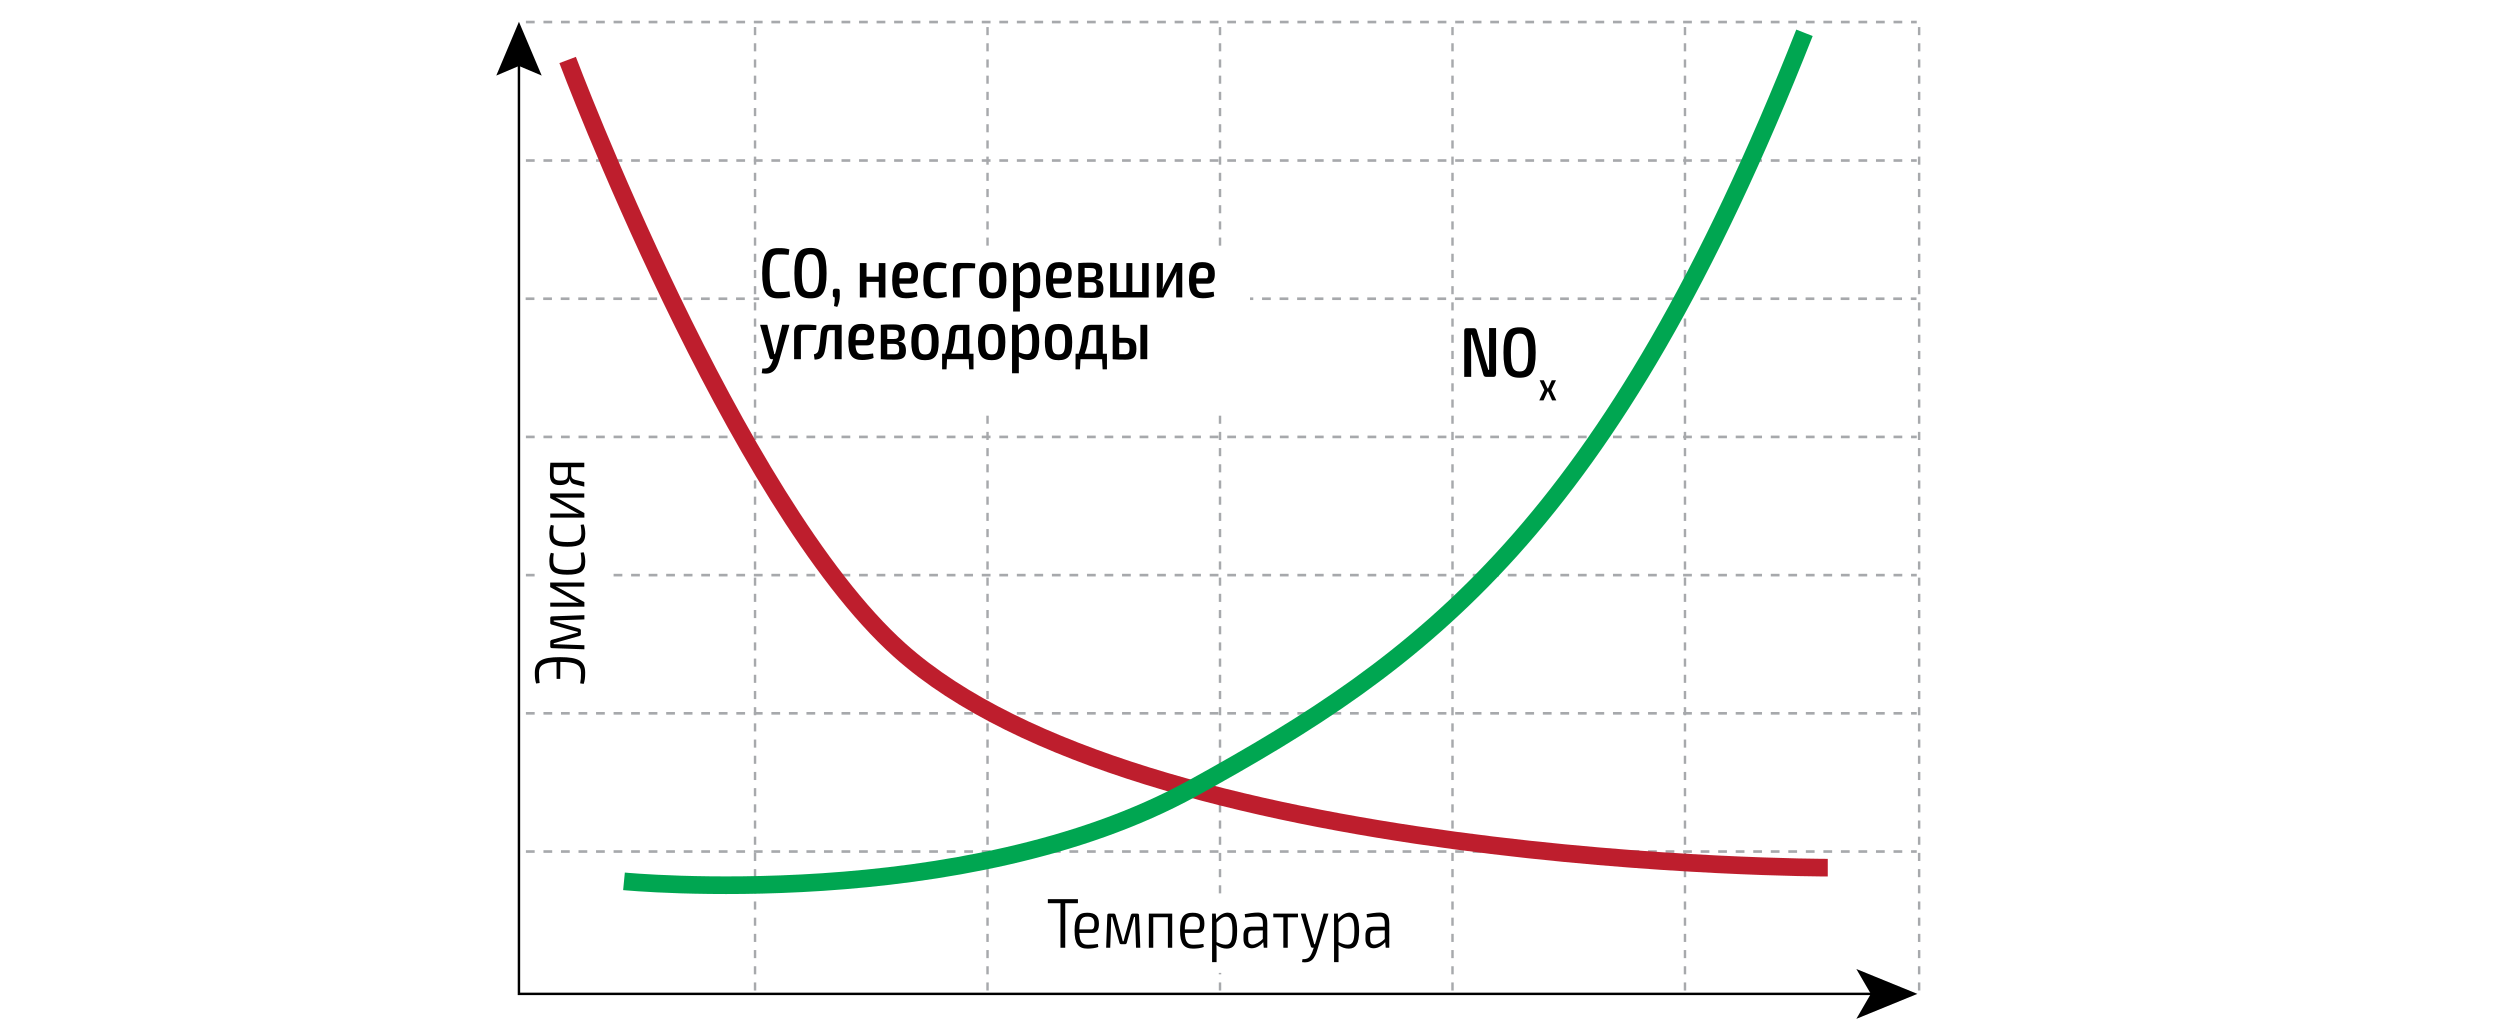 <?xml version="1.0" encoding="utf-8"?>
<!-- Generator: Adobe Illustrator 21.1.0, SVG Export Plug-In . SVG Version: 6.00 Build 0)  -->
<svg version="1.1" id="Слой_1" xmlns="http://www.w3.org/2000/svg" xmlns:xlink="http://www.w3.org/1999/xlink" x="0px" y="0px"
	 viewBox="0 0 283.46 115.54" style="enable-background:new 0 0 283.46 115.54;" xml:space="preserve">
<style type="text/css">
	.st0{fill:#FFFFFF;}
	.st1{fill:none;stroke:#A7A9AC;stroke-width:0.3;stroke-miterlimit:10;stroke-dasharray:0.994,0.994;}
	.st2{fill:none;stroke:#A7A9AC;stroke-width:0.277;stroke-miterlimit:10;stroke-dasharray:0.918,0.918;}
	.st3{fill:none;stroke:#000000;stroke-width:0.277;stroke-miterlimit:10;}
	.st4{clip-path:url(#SVGID_2_);fill:none;stroke:#BE1E2D;stroke-width:2;stroke-miterlimit:10;}
	.st5{clip-path:url(#SVGID_2_);fill:none;stroke:#00A651;stroke-width:2;stroke-miterlimit:10;}
</style>
<g>
	<polygon class="st0" points="0,0 0,115.54 283.46,115.54 283.46,0 0,0 	"/>
	<path class="st1" d="M59.63,80.88h157.7 M59.63,96.55h157.7 M59.63,65.21h157.7 M59.63,49.54h157.7 M59.63,18.2h157.7 M59.63,2.5
		h157.7 M59.6,33.87h157.7"/>
	<path class="st2" d="M191.05,112.31V2.61 M164.69,112.31V2.61 M217.6,112.31V2.61 M111.97,112.31V2.61 M85.61,112.31V2.61
		 M138.33,112.31V2.61"/>
	<polyline class="st3" points="212.49,112.69 58.84,112.69 58.84,6.62 	"/>
	<polygon points="217.4,112.69 210.48,109.87 212.12,112.69 210.48,115.52 	"/>
	<polygon points="61.42,8.57 58.84,7.48 56.27,8.57 58.84,2.47 	"/>
	<g>
		<defs>
			<rect id="SVGID_1_" x="56.27" width="163.72" height="115.52"/>
		</defs>
		<clipPath id="SVGID_2_">
			<use xlink:href="#SVGID_1_"  style="overflow:visible;"/>
		</clipPath>
		<path class="st4" d="M64.36,6.8c0,0,18.86,50.09,37.65,66.92c27.52,24.66,105.23,24.66,105.23,24.66"/>
		<path class="st5" d="M70.75,99.93c0,0,38.53,3.74,64.5-10.57c25.98-14.31,47.11-29.28,69.35-85.64"/>
	</g>
	<polygon class="st0" points="117.23,101.87 117.23,110.31 159.41,110.31 159.41,101.87 117.23,101.87 	"/>
	<g>
		<path d="M120.78,102.41v5.05h-0.54v-5.05h-1.43v-0.46h3.41v0.46H120.78z"/>
	</g>
	<g>
		<path d="M124.48,107.03l0.05,0.34c-0.29,0.13-0.84,0.19-1.21,0.19c-1.06,0-1.48-0.56-1.48-2.05c0-1.51,0.42-2.02,1.43-2.02
			c0.93,0,1.33,0.41,1.33,1.21c0.01,0.7-0.22,1.08-0.74,1.08h-1.48c0.04,1.06,0.33,1.34,1,1.34
			C123.74,107.12,124.17,107.07,124.48,107.03z M122.38,105.38h1.36c0.29,0,0.36-0.29,0.35-0.67c0-0.54-0.22-0.78-0.79-0.78
			C122.62,103.93,122.4,104.28,122.38,105.38z"/>
		<path d="M128.95,103.59c0.13,0,0.2,0.07,0.2,0.2l0.14,3.67h-0.48l-0.12-3.48h-0.11l-0.82,2.91c-0.03,0.11-0.1,0.17-0.21,0.17
			h-0.42c-0.1,0-0.17-0.06-0.2-0.17l-0.82-2.91h-0.11l-0.12,3.48h-0.46l0.13-3.67c0-0.13,0.06-0.2,0.2-0.2h0.54
			c0.1,0,0.16,0.06,0.2,0.17l0.67,2.41c0.05,0.18,0.1,0.37,0.14,0.55h0.1c0.06-0.19,0.1-0.38,0.14-0.55l0.68-2.41
			c0.03-0.11,0.1-0.17,0.2-0.17H128.95z"/>
		<path d="M132.92,107.46h-0.5V104h-1.66v3.46h-0.5v-3.87h2.65V107.46z"/>
		<path d="M136.44,107.03l0.05,0.34c-0.29,0.13-0.84,0.19-1.21,0.19c-1.06,0-1.48-0.56-1.48-2.05c0-1.51,0.42-2.02,1.43-2.02
			c0.93,0,1.33,0.41,1.33,1.21c0.01,0.7-0.22,1.08-0.74,1.08h-1.48c0.04,1.06,0.33,1.34,1,1.34
			C135.7,107.12,136.13,107.07,136.44,107.03z M134.34,105.38h1.36c0.29,0,0.36-0.29,0.35-0.67c0-0.54-0.22-0.78-0.79-0.78
			C134.58,103.93,134.36,104.28,134.34,105.38z"/>
		<path d="M140.27,105.55c0,1.48-0.38,2.01-1.18,2.01c-0.4,0-0.79-0.14-1.17-0.4c0.02,0.26,0.02,0.49,0.02,0.76v1.17h-0.51v-5.5
			h0.42l0.05,0.63c0.35-0.46,0.85-0.74,1.3-0.74C139.96,103.49,140.27,104.15,140.27,105.55z M139.74,105.54
			c0-1.18-0.2-1.6-0.71-1.6c-0.35,0-0.66,0.21-1.09,0.66v2.22c0.4,0.18,0.69,0.29,1.02,0.29
			C139.53,107.11,139.74,106.75,139.74,105.54z"/>
		<path d="M143.69,104.68v2.78h-0.4l-0.06-0.64c-0.25,0.31-0.74,0.7-1.31,0.7c-0.56,0-0.93-0.37-0.93-1.05v-0.45
			c0-0.6,0.31-0.94,0.86-0.94h1.34v-0.41c-0.01-0.49-0.14-0.75-0.64-0.75c-0.35,0-0.88,0.05-1.37,0.11l-0.05-0.38
			c0.44-0.08,1.03-0.18,1.51-0.18C143.32,103.49,143.69,103.79,143.69,104.68z M143.18,106.46v-0.97l-1.24,0.02
			c-0.31,0.02-0.42,0.22-0.42,0.6v0.34c0,0.44,0.15,0.65,0.5,0.65C142.34,107.09,142.81,106.86,143.18,106.46z"/>
		<path d="M146.01,104.01v3.45h-0.5v-3.45h-1.14v-0.42h2.8v0.42H146.01z"/>
		<path d="M149.35,107.74c-0.1,0.34-0.29,0.83-0.59,1.1c-0.31,0.26-0.7,0.32-1.13,0.25l0.05-0.34c0.27,0.02,0.55-0.02,0.76-0.21
			c0.18-0.18,0.33-0.51,0.44-0.86l0.08-0.22h-0.14c-0.09,0-0.16-0.05-0.19-0.14l-1.14-3.73h0.54l0.86,3.02
			c0.04,0.14,0.09,0.3,0.12,0.45h0.09c0.05-0.15,0.1-0.31,0.14-0.46l0.84-3.01h0.55L149.35,107.74z"/>
		<path d="M154.1,105.55c0,1.48-0.38,2.01-1.18,2.01c-0.4,0-0.79-0.14-1.17-0.4c0.02,0.26,0.02,0.49,0.02,0.76v1.17h-0.51v-5.5h0.42
			l0.05,0.63c0.35-0.46,0.85-0.74,1.29-0.74C153.79,103.49,154.1,104.15,154.1,105.55z M153.57,105.54c0-1.18-0.2-1.6-0.71-1.6
			c-0.35,0-0.66,0.21-1.09,0.66v2.22c0.4,0.18,0.69,0.29,1.02,0.29C153.36,107.11,153.57,106.75,153.57,105.54z"/>
		<path d="M157.52,104.68v2.78h-0.4l-0.06-0.64c-0.25,0.31-0.74,0.7-1.31,0.7c-0.56,0-0.93-0.37-0.93-1.05v-0.45
			c0-0.6,0.31-0.94,0.86-0.94h1.33v-0.41c-0.01-0.49-0.14-0.75-0.64-0.75c-0.35,0-0.88,0.05-1.37,0.11l-0.05-0.38
			c0.44-0.08,1.03-0.18,1.51-0.18C157.16,103.49,157.52,103.79,157.52,104.68z M157.01,106.46v-0.97l-1.24,0.02
			c-0.31,0.02-0.42,0.22-0.42,0.6v0.34c0,0.44,0.15,0.65,0.5,0.65C156.17,107.09,156.64,106.86,157.01,106.46z"/>
	</g>
	<polygon class="st0" points="60.65,79.22 69.09,79.22 69.09,50.6 60.65,50.6 60.65,79.22 	"/>
	<g>
		<path d="M63.5,74.51c2.1,0,2.85,0.46,2.85,1.77c0,0.58-0.05,0.9-0.17,1.26l-0.4-0.06c0.07-0.34,0.1-0.66,0.1-1.21
			c0-0.9-0.59-1.22-2.35-1.22l-0.01,1.92h-0.41l-0.01-1.91c-1.48,0.04-1.99,0.38-1.99,1.21c0,0.52,0.02,0.78,0.08,1.17l-0.4,0.06
			c-0.11-0.37-0.15-0.66-0.15-1.22C60.65,74.97,61.4,74.51,63.5,74.51z"/>
		<path d="M62.39,70.09c0-0.13,0.07-0.2,0.2-0.2l3.67-0.14v0.48l-3.48,0.12v0.11l2.91,0.82c0.11,0.03,0.17,0.1,0.17,0.21v0.42
			c0,0.1-0.06,0.17-0.17,0.2l-2.91,0.82v0.11l3.48,0.12v0.46l-3.67-0.13c-0.13,0-0.2-0.06-0.2-0.2v-0.54c0-0.1,0.06-0.16,0.17-0.2
			l2.41-0.67c0.18-0.05,0.37-0.1,0.55-0.14v-0.1c-0.19-0.06-0.38-0.1-0.55-0.14l-2.41-0.68c-0.11-0.03-0.17-0.1-0.17-0.2V70.09z"/>
		<path d="M66.26,66.51h-2.7c-0.18,0-0.34-0.01-0.53-0.02v0.02c0.16,0.06,0.32,0.14,0.45,0.22l2.78,1.54v0.52h-3.87v-0.46h2.69
			c0.16,0,0.35,0.01,0.53,0.02v-0.02c-0.17-0.06-0.33-0.15-0.46-0.22l-2.77-1.54v-0.52h3.87V66.51z"/>
		<path d="M62.46,62.68l0.33,0.07c-0.05,0.27-0.06,0.62-0.06,0.84c0,0.77,0.36,1.03,1.6,1.03s1.59-0.26,1.59-1.03
			c0-0.18-0.02-0.6-0.09-0.92l0.35-0.05c0.11,0.3,0.18,0.7,0.18,1.06c0,1.08-0.54,1.48-2.03,1.48s-2.04-0.4-2.04-1.48
			C62.28,63.4,62.32,62.99,62.46,62.68z"/>
		<path d="M62.46,59.52l0.33,0.07c-0.05,0.27-0.06,0.62-0.06,0.84c0,0.77,0.36,1.03,1.6,1.03s1.59-0.26,1.59-1.03
			c0-0.18-0.02-0.6-0.09-0.92l0.35-0.05c0.11,0.3,0.18,0.7,0.18,1.05c0,1.08-0.54,1.48-2.03,1.48s-2.04-0.4-2.04-1.48
			C62.28,60.24,62.32,59.83,62.46,59.52z"/>
		<path d="M66.26,56.42h-2.7c-0.18,0-0.34-0.01-0.53-0.02v0.02c0.16,0.06,0.32,0.14,0.45,0.22l2.78,1.53v0.52h-3.87v-0.46h2.69
			c0.16,0,0.35,0.01,0.53,0.02v-0.02c-0.17-0.06-0.33-0.15-0.46-0.22l-2.77-1.54v-0.52h3.87V56.42z"/>
		<path d="M62.4,52.47h3.85v0.5h-1.49v0.86c0,0.32,0.17,0.51,0.46,0.58l1.03,0.24v0.53l-1.14-0.29c-0.34-0.08-0.47-0.36-0.51-0.61
			h-0.02c-0.06,0.52-0.47,0.72-1.11,0.72c-0.66,0-1.12-0.26-1.12-1.15C62.35,53.15,62.36,52.87,62.4,52.47z M62.78,52.97
			c-0.01,0.22-0.01,0.52-0.01,0.86c0,0.54,0.28,0.66,0.78,0.66c0.56,0,0.84-0.14,0.84-0.69v-0.83H62.78z"/>
	</g>
	<polygon class="st0" points="86.08,28.13 86.08,46.57 141.73,46.57 141.73,28.13 86.08,28.13 	"/>
	<g>
		<path d="M89.5,28.28l-0.08,0.62c-0.4-0.05-0.66-0.06-1.2-0.06c-0.73,0-0.96,0.52-0.96,2.14c0,1.62,0.23,2.14,0.96,2.14
			c0.57,0,0.92-0.02,1.29-0.09l0.08,0.61c-0.39,0.14-0.75,0.19-1.37,0.19c-1.32,0-1.8-0.75-1.8-2.85c0-2.1,0.48-2.85,1.8-2.85
			C88.82,28.12,89.12,28.17,89.5,28.28z"/>
		<path d="M93.72,30.97c0,2.17-0.48,2.86-1.82,2.86c-1.35,0-1.83-0.7-1.83-2.86c0-2.17,0.48-2.86,1.83-2.86
			C93.24,28.11,93.72,28.81,93.72,30.97z M90.91,30.97c0,1.63,0.23,2.15,0.99,2.15c0.75,0,0.98-0.52,0.98-2.15
			c0-1.63-0.23-2.15-0.98-2.15C91.14,28.82,90.91,29.34,90.91,30.97z"/>
	</g>
	<g>
		<path d="M94.95,32.74c0.21,0,0.27,0.07,0.26,0.28l0.01,0.51c-0.01,0.49-0.11,0.9-0.29,1.27l-0.37-0.1
			c0.06-0.33,0.09-0.59,0.09-0.98c-0.14,0-0.22-0.1-0.22-0.25v-0.46c0.02-0.21,0.1-0.28,0.3-0.28H94.95z"/>
		<path d="M100.39,33.73h-0.75v-1.77h-1.39v1.77h-0.76v-3.9h0.76v1.54h1.39v-1.54h0.75V33.73z"/>
		<path d="M103.31,32.16h-1.34c0.06,0.85,0.3,1.02,0.86,1.02c0.3,0,0.75-0.05,1.13-0.1l0.06,0.51c-0.34,0.17-0.9,0.23-1.29,0.23
			c-1.14,0-1.57-0.55-1.57-2.05c0-1.54,0.46-2.05,1.51-2.05c1.02,0,1.43,0.46,1.42,1.31C104.1,31.74,103.84,32.16,103.31,32.16z
			 M103.09,31.56c0.23,0,0.25-0.28,0.25-0.52c0-0.47-0.13-0.66-0.62-0.66c-0.55,0-0.73,0.25-0.74,1.18H103.09z"/>
		<path d="M107.34,29.92l-0.1,0.5c-0.31-0.02-0.64-0.04-0.87-0.04c-0.65,0-0.86,0.31-0.86,1.4c0,1.09,0.22,1.4,0.86,1.4
			c0.2,0,0.6-0.02,0.94-0.09l0.06,0.52c-0.32,0.14-0.74,0.22-1.14,0.22c-1.12,0-1.54-0.54-1.54-2.05c0-1.51,0.42-2.05,1.54-2.05
			C106.55,29.72,107.01,29.77,107.34,29.92z"/>
		<path d="M110.58,29.88l-0.03,0.54h-1.4c-0.23,0-0.33,0.14-0.33,0.46v2.85h-0.77v-3.06c0-0.57,0.26-0.86,0.76-0.86
			C109.4,29.8,110.05,29.8,110.58,29.88z"/>
		<path d="M114.11,31.79c0,1.49-0.42,2.05-1.54,2.05c-1.13,0-1.56-0.56-1.56-2.05c0-1.5,0.43-2.06,1.56-2.06
			C113.69,29.72,114.11,30.29,114.11,31.79z M111.81,31.79c0,1.08,0.17,1.4,0.75,1.4c0.58,0,0.75-0.32,0.75-1.4
			c0-1.1-0.18-1.41-0.75-1.41C111.98,30.38,111.81,30.69,111.81,31.79z"/>
		<path d="M117.95,31.8c0,1.51-0.43,2.02-1.23,2.02c-0.38,0-0.78-0.12-1.1-0.38c0.02,0.26,0.03,0.5,0.02,0.78v1.1h-0.77v-5.49h0.64
			l0.06,0.58c0.3-0.41,0.86-0.69,1.31-0.69C117.64,29.72,117.95,30.47,117.95,31.8z M117.16,31.8c0-1.05-0.15-1.4-0.54-1.4
			c-0.31,0-0.58,0.19-0.97,0.57v1.98c0.32,0.11,0.56,0.21,0.86,0.21C116.98,33.15,117.16,32.91,117.16,31.8z"/>
		<path d="M120.73,32.16h-1.33c0.06,0.85,0.3,1.02,0.86,1.02c0.3,0,0.75-0.05,1.13-0.1l0.06,0.51c-0.34,0.17-0.9,0.23-1.29,0.23
			c-1.14,0-1.57-0.55-1.57-2.05c0-1.54,0.46-2.05,1.51-2.05c1.02,0,1.43,0.46,1.42,1.31C121.52,31.74,121.25,32.16,120.73,32.16z
			 M120.5,31.56c0.23,0,0.25-0.28,0.25-0.52c0-0.47-0.13-0.66-0.62-0.66c-0.55,0-0.73,0.25-0.74,1.18H120.5z"/>
		<path d="M124.31,31.74c0.58,0.06,0.8,0.41,0.8,1.02c0,0.81-0.38,1.02-1.29,1.02c-0.7,0-1.1-0.01-1.56-0.05v-3.9
			c0.42-0.04,0.76-0.05,1.38-0.05c0.99,0,1.34,0.22,1.34,1.04c0,0.55-0.19,0.84-0.68,0.89V31.74z M122.98,30.38v1.06h0.69
			c0.45,0,0.61-0.11,0.61-0.54c0-0.41-0.18-0.51-0.67-0.51L122.98,30.38z M123.69,33.18c0.48,0,0.64-0.11,0.64-0.58
			c0-0.46-0.17-0.61-0.66-0.61h-0.69v1.18H123.69z"/>
		<path d="M130.24,33.73h-4.37v-3.9h0.74v3.28h1.1v-3.28h0.68v3.28h1.11v-3.28h0.74V33.73z"/>
		<path d="M133.36,33.73V31.4c0-0.2,0.02-0.38,0.03-0.61h-0.02c-0.06,0.21-0.16,0.39-0.23,0.54l-1.24,2.4h-0.74v-3.9h0.69v2.34
			c0,0.18-0.01,0.4-0.03,0.6h0.02c0.06-0.21,0.16-0.4,0.22-0.54l1.25-2.41h0.74v3.9H133.36z"/>
		<path d="M136.96,32.16h-1.34c0.06,0.85,0.3,1.02,0.86,1.02c0.3,0,0.75-0.05,1.13-0.1l0.06,0.51c-0.34,0.17-0.9,0.23-1.29,0.23
			c-1.14,0-1.57-0.55-1.57-2.05c0-1.54,0.46-2.05,1.51-2.05c1.02,0,1.43,0.46,1.42,1.31C137.76,31.74,137.49,32.16,136.96,32.16z
			 M136.74,31.56c0.23,0,0.25-0.28,0.25-0.52c0-0.47-0.13-0.66-0.62-0.66c-0.55,0-0.73,0.25-0.74,1.18H136.74z"/>
	</g>
	<g>
		<path d="M88.34,40.91c-0.1,0.34-0.28,0.86-0.62,1.15c-0.37,0.32-0.82,0.35-1.35,0.26l0.07-0.54c0.28,0.02,0.56,0.01,0.75-0.16
			c0.17-0.14,0.32-0.43,0.42-0.75l0.05-0.14H87.5c-0.13,0-0.22-0.07-0.26-0.2l-1.06-3.7H87l0.68,2.84c0.05,0.15,0.09,0.31,0.11,0.48
			h0.08c0.06-0.16,0.1-0.34,0.14-0.48l0.68-2.84h0.82L88.34,40.91z"/>
		<path d="M92.57,36.88l-0.03,0.54h-1.4c-0.23,0-0.33,0.14-0.33,0.46v2.85h-0.77v-3.06c0-0.57,0.26-0.86,0.76-0.86
			C91.39,36.8,92.04,36.8,92.57,36.88z"/>
	</g>
	<g>
		<path d="M95.43,40.73h-0.78v-3.3h-0.52c-0.25,0-0.33,0.12-0.36,0.48c-0.07,0.69-0.14,1.46-0.27,1.97
			c-0.14,0.62-0.53,0.9-1.14,0.89l-0.08-0.59c0.36-0.1,0.46-0.22,0.54-0.51c0.12-0.46,0.19-1.33,0.24-1.9
			c0.06-0.62,0.32-0.94,0.91-0.94h1.46V40.73z"/>
		<path d="M98.34,39.16H97c0.06,0.85,0.3,1.02,0.86,1.02c0.3,0,0.75-0.05,1.13-0.1l0.06,0.51c-0.34,0.17-0.9,0.23-1.29,0.23
			c-1.14,0-1.57-0.55-1.57-2.05c0-1.54,0.46-2.05,1.51-2.05c1.02,0,1.43,0.46,1.42,1.31C99.13,38.74,98.87,39.16,98.34,39.16z
			 M98.12,38.56c0.23,0,0.25-0.28,0.25-0.52c0-0.47-0.13-0.66-0.62-0.66c-0.55,0-0.73,0.25-0.74,1.18H98.12z"/>
		<path d="M101.92,38.74c0.58,0.06,0.8,0.41,0.8,1.02c0,0.81-0.38,1.02-1.29,1.02c-0.7,0-1.1-0.01-1.56-0.05v-3.9
			c0.42-0.04,0.76-0.05,1.38-0.05c0.99,0,1.34,0.22,1.34,1.04c0,0.55-0.19,0.84-0.68,0.89V38.74z M100.6,37.38v1.06h0.69
			c0.45,0,0.61-0.11,0.61-0.54c0-0.41-0.18-0.51-0.67-0.51L100.6,37.38z M101.31,40.18c0.48,0,0.64-0.11,0.64-0.58
			c0-0.46-0.17-0.61-0.66-0.61h-0.69v1.18H101.31z"/>
		<path d="M106.43,38.79c0,1.49-0.42,2.05-1.54,2.05c-1.13,0-1.56-0.56-1.56-2.05c0-1.5,0.43-2.06,1.56-2.06
			C106.01,36.72,106.43,37.29,106.43,38.79z M104.14,38.79c0,1.08,0.17,1.4,0.75,1.4c0.58,0,0.75-0.32,0.75-1.4
			c0-1.1-0.18-1.41-0.75-1.41C104.31,37.38,104.14,37.69,104.14,38.79z"/>
	</g>
	<g>
		<path d="M110.38,41.88h-0.49l-0.06-1.15h-2.45l-0.06,1.15h-0.5v-1.77h0.35c0.28-0.75,0.41-1.54,0.46-2.35
			c0.03-0.62,0.33-0.93,0.91-0.93h1.37v3.28h0.47V41.88z M109.18,37.43h-0.5c-0.22,0-0.34,0.16-0.35,0.46
			c-0.06,0.88-0.2,1.58-0.47,2.22h1.33V37.43z"/>
		<path d="M113.99,38.79c0,1.49-0.42,2.05-1.54,2.05c-1.13,0-1.56-0.56-1.56-2.05c0-1.5,0.43-2.06,1.56-2.06
			C113.57,36.72,113.99,37.29,113.99,38.79z M111.7,38.79c0,1.08,0.17,1.4,0.75,1.4c0.58,0,0.75-0.32,0.75-1.4
			c0-1.1-0.18-1.41-0.75-1.41C111.86,37.38,111.7,37.69,111.7,38.79z"/>
		<path d="M117.83,38.8c0,1.51-0.43,2.02-1.23,2.02c-0.38,0-0.78-0.12-1.1-0.38c0.02,0.26,0.03,0.5,0.02,0.78v1.1h-0.77v-5.49h0.64
			l0.06,0.58c0.3-0.41,0.86-0.69,1.31-0.69C117.52,36.72,117.83,37.47,117.83,38.8z M117.04,38.8c0-1.05-0.15-1.4-0.54-1.4
			c-0.31,0-0.58,0.19-0.97,0.57v1.98c0.32,0.11,0.56,0.21,0.86,0.21C116.86,40.15,117.04,39.91,117.04,38.8z"/>
		<path d="M121.57,38.79c0,1.49-0.42,2.05-1.54,2.05c-1.13,0-1.56-0.56-1.56-2.05c0-1.5,0.43-2.06,1.56-2.06
			C121.14,36.72,121.57,37.29,121.57,38.79z M119.27,38.79c0,1.08,0.17,1.4,0.75,1.4c0.58,0,0.75-0.32,0.75-1.4
			c0-1.1-0.18-1.41-0.75-1.41C119.44,37.38,119.27,37.69,119.27,38.79z"/>
	</g>
	<g>
		<path d="M125.51,41.88h-0.49l-0.06-1.15h-2.45l-0.06,1.15h-0.5v-1.77h0.35c0.28-0.75,0.41-1.54,0.46-2.35
			c0.03-0.62,0.33-0.93,0.91-0.93h1.37v3.28h0.47V41.88z M124.3,37.43h-0.5c-0.22,0-0.34,0.16-0.35,0.46
			c-0.06,0.88-0.2,1.58-0.47,2.22h1.33V37.43z"/>
		<path d="M127.49,38.3c1.04,0,1.36,0.3,1.36,1.25c0,0.97-0.37,1.23-1.22,1.23c-0.68,0-1.02-0.01-1.45-0.05h-0.02v-3.9h0.74v1.47
			H127.49z M127.49,40.17c0.44,0,0.58-0.12,0.58-0.66c0-0.49-0.12-0.65-0.58-0.65h-0.59v1.3H127.49z M130.08,40.73h-0.78v-3.9h0.78
			V40.73z"/>
	</g>
	<polygon class="st0" points="165.5,37.13 165.5,45.57 180.79,45.57 180.79,37.13 165.5,37.13 	"/>
	<g>
		<path d="M169.62,42.42c0,0.21-0.1,0.31-0.29,0.31h-0.81c-0.17,0-0.28-0.07-0.33-0.25l-1.1-3.76c-0.06-0.21-0.15-0.54-0.22-0.77
			h-0.07v0.77l0.01,4.01h-0.79v-5.21c0-0.21,0.1-0.31,0.29-0.31h0.79c0.17,0,0.29,0.07,0.34,0.25l1.06,3.66
			c0.06,0.22,0.17,0.54,0.25,0.82h0.09c-0.01-0.29,0-0.57,0-0.86v-3.88h0.79V42.42z"/>
		<path d="M174.12,39.97c0,2.17-0.48,2.86-1.82,2.86c-1.35,0-1.83-0.7-1.83-2.86c0-2.17,0.48-2.86,1.83-2.86
			C173.64,37.11,174.12,37.81,174.12,39.97z M171.31,39.97c0,1.63,0.23,2.15,0.99,2.15c0.75,0,0.98-0.52,0.98-2.15
			c0-1.63-0.23-2.15-0.98-2.15C171.54,37.82,171.31,38.34,171.31,39.97z"/>
	</g>
	<g>
		<path d="M175.47,44.39l-0.46,1.01h-0.48l0.57-1.18l-0.53-1.1h0.48l0.41,0.92h0.07l0.41-0.92h0.48l-0.53,1.1l0.57,1.18h-0.48
			l-0.45-1.01H175.47z"/>
	</g>
</g>
</svg>
